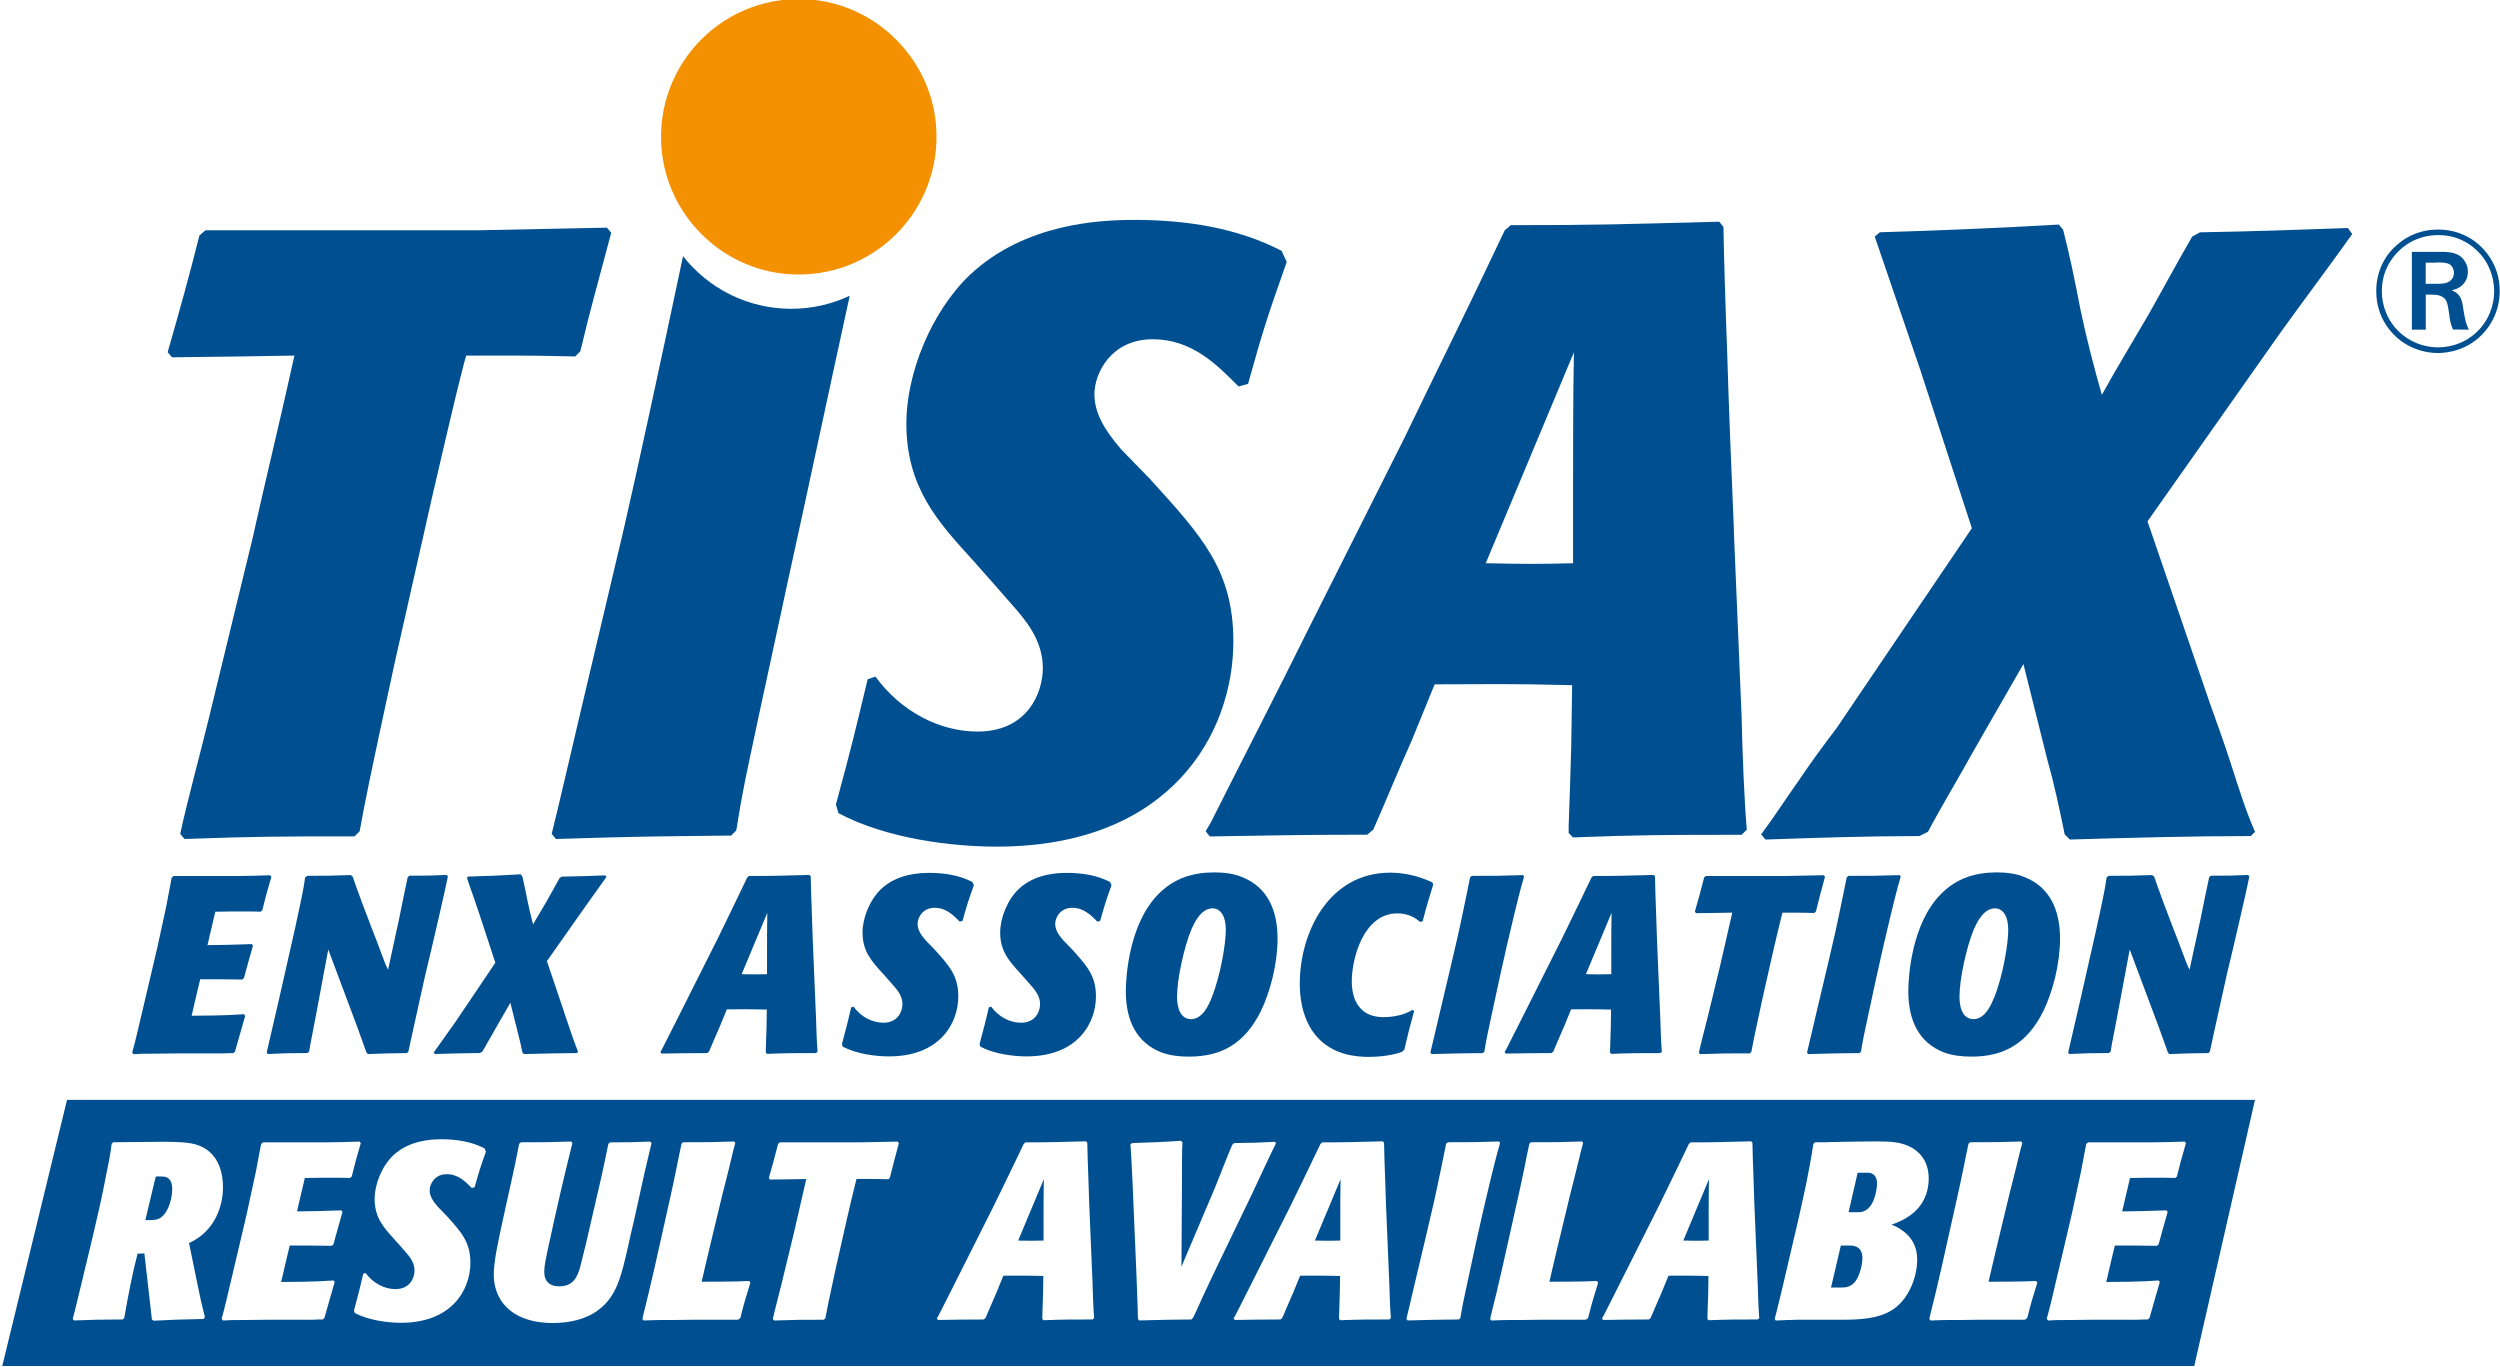 <?xml version="1.0" encoding="utf-8"?>
<svg xmlns="http://www.w3.org/2000/svg" width="461" height="252" viewBox="0 0 461 252" fill="none">
<g clip-path="url(#clip0_732_511)">
<path d="M45.231 187.29C44.671 189.14 44.211 190.9 43.331 193.92L43.011 194.2C42.131 194.2 42.041 194.2 41.161 194.25H32.821C31.381 194.25 29.951 194.3 28.511 194.3C26.521 194.3 25.731 194.3 24.621 194.39L24.391 194.11C24.391 193.97 24.441 193.83 24.481 193.69C24.941 192.07 25.171 191.05 26.611 184.93L28.421 177.24C28.841 175.53 29.211 173.81 29.581 172.1L30.691 166.96C30.831 166.22 31.521 162.6 31.661 161.82L32.031 161.54H43.611C44.631 161.54 45.651 161.49 46.711 161.49C48.611 161.44 48.841 161.44 49.811 161.4L50.041 161.68C49.211 164.51 48.931 165.57 48.371 167.84L48.051 168.12C47.771 168.12 46.941 168.07 45.451 168.07C43.781 168.07 41.601 168.07 39.701 168.12L38.261 174.28L41.921 174.23C43.401 174.18 44.931 174.14 46.421 174.09L46.651 174.37C46.091 176.27 45.441 178.68 44.981 180.35L44.661 180.63C44.431 180.63 41.181 180.58 40.771 180.58H36.921L36.361 182.9C36.221 183.55 35.481 186.61 35.341 187.3L39.701 187.25C42.111 187.2 42.761 187.16 44.981 187.02L45.211 187.3L45.231 187.29Z" fill="#005091"/>
<path d="M78.41 179.82C76.14 190.02 75.77 191.78 75.31 193.91L75.03 194.19C71.88 194.24 70.72 194.24 67.85 194.37L67.57 194.09C67.34 193.39 66.09 189.97 65.81 189.18L60.53 175.09L58.26 187.23C58.03 188.34 57.84 189.5 57.61 190.61C57.24 192.51 57.19 192.74 57.01 193.9L56.69 194.18C53.35 194.18 52.24 194.23 49.37 194.36L49.18 194.08C49.83 191.35 50.8 186.99 51.45 184.26L53.58 174.85C54.14 172.44 54.65 170.08 55.16 167.71C55.67 165.34 55.99 163.77 56.27 161.78L56.69 161.5C60.17 161.5 60.91 161.5 64.66 161.36L65.03 161.64L65.12 161.87C65.31 162.52 65.49 162.94 66.83 166.64L68.73 171.64C69.24 172.89 69.7 174.14 70.17 175.39C70.91 177.38 71 177.66 71.56 178.82L73.6 169.41C74.11 166.86 74.71 163.94 75.18 161.76L75.5 161.48C78.65 161.48 79.35 161.48 82.36 161.34L82.59 161.62C81.85 165.28 80.46 171.07 79.62 174.74L78.42 179.79L78.41 179.82Z" fill="#005091"/>
<path d="M104.13 186.96C105.24 190.25 105.89 192.2 106.59 193.91L106.4 194.19C102.28 194.24 101.26 194.24 96.621 194.37L96.341 194.09C95.921 192.14 95.88 191.91 95.41 190.1L94.111 184.91L91.421 189.59C90.721 190.84 90.26 191.63 88.96 193.9L88.501 194.18C85.02 194.23 84.141 194.23 80.21 194.36L79.981 194.08C81.141 192.5 82.9 189.91 84.061 188.33L91.341 177.53L88.561 169.05C88.141 167.84 87.77 166.69 87.35 165.48C87.121 164.92 86.191 162.14 86.1 161.87L86.331 161.64C91.01 161.5 92.121 161.46 96.02 161.22C96.251 161.5 96.3 161.55 96.391 161.87C96.71 163.21 96.951 164.56 97.221 165.86C97.641 167.85 97.781 168.45 98.29 170.45C98.66 169.8 100.47 166.74 100.89 166.05C101.21 165.45 102.84 162.53 103.21 161.88L103.63 161.65C107.48 161.56 108.08 161.56 111.6 161.42L111.83 161.7C111.27 162.49 111.18 162.58 108.03 167.03L100.85 177.23L104.14 186.96H104.13Z" fill="#005091"/>
<path d="M149.5 161.61C149.5 162.54 149.64 166.94 149.69 167.96C149.78 171.25 149.92 174.54 150.06 177.83L150.48 187.84C150.53 189.88 150.62 192.29 150.76 193.91L150.48 194.19C146.36 194.19 145.15 194.19 141.44 194.33L141.21 194.1V193.73C141.26 192.34 141.3 191.23 141.35 189.37L141.4 186.17C137.92 186.08 136.95 186.12 134.03 186.12L132.78 189.18C132.13 190.62 131.44 192.33 130.74 193.91L130.42 194.19C126.76 194.19 125.04 194.24 121.99 194.28L121.76 194L122.04 193.54C123.57 190.48 125.84 186.08 127.18 183.35L132.37 173.02C134.92 167.74 135.24 167.18 137.79 161.81L138.11 161.53C142.74 161.53 143.95 161.48 149.28 161.34L149.51 161.62L149.5 161.61ZM136.76 179.64C139.03 179.69 139.54 179.69 141.44 179.64V175.79C141.44 173.38 141.44 170.74 141.49 168.33L136.76 179.64Z" fill="#005091"/>
<path d="M176.98 169.95C175.82 168.79 174.48 167.4 172.35 167.4C170.08 167.4 169.2 169.25 169.2 170.37C169.2 171.39 169.76 172.32 170.64 173.34C170.87 173.57 171.98 174.73 172.26 175.01C174.99 178.02 176.71 179.88 176.71 183.72C176.71 188.68 173.33 194.8 163.92 194.8C161.56 194.8 157.99 194.38 155.39 192.99L155.25 192.53C156.18 189.1 156.32 188.45 156.96 185.76L157.38 185.62C158.77 187.52 160.86 188.59 162.89 188.59C165.58 188.59 166.41 186.5 166.41 185.16C166.41 183.63 165.44 182.52 164.7 181.68L163.73 180.57C163.36 180.15 163.04 179.78 162.66 179.37C160.76 177.28 159.05 175.43 159.05 171.95C159.05 169.31 160.35 165.97 162.48 163.93C165.45 161.15 169.48 160.96 171.38 160.96C174.11 160.96 176.89 161.38 179.3 162.63L179.58 163.23C178.51 166.24 178.28 166.98 177.49 169.81L176.98 169.95Z" fill="#005091"/>
<path d="M202.361 169.95C201.201 168.79 199.861 167.4 197.731 167.4C195.461 167.4 194.581 169.25 194.581 170.37C194.581 171.39 195.141 172.32 196.021 173.34C196.251 173.57 197.361 174.73 197.641 175.01C200.371 178.02 202.091 179.88 202.091 183.72C202.091 188.68 198.711 194.8 189.301 194.8C186.941 194.8 183.371 194.38 180.771 192.99L180.631 192.53C181.561 189.1 181.701 188.45 182.341 185.76L182.761 185.62C184.151 187.52 186.241 188.59 188.271 188.59C190.961 188.59 191.791 186.5 191.791 185.16C191.791 183.63 190.821 182.52 190.081 181.68L189.111 180.57C188.741 180.15 188.421 179.78 188.041 179.37C186.141 177.28 184.431 175.43 184.431 171.95C184.431 169.31 185.731 165.97 187.861 163.93C190.831 161.15 194.861 160.96 196.761 160.96C199.491 160.96 202.271 161.38 204.681 162.63L204.961 163.23C203.891 166.24 203.661 166.98 202.871 169.81L202.361 169.95Z" fill="#005091"/>
<path d="M232.482 186.5C229.512 192.43 225.252 194.84 219.272 194.84C217.462 194.84 215.752 194.65 214.132 194.05C209.502 192.24 207.602 188.07 207.602 182.79C207.602 180.1 208.202 170.32 213.622 164.86C216.542 161.89 220.062 160.87 223.912 160.87C225.622 160.87 227.482 161.06 229.192 161.8C233.732 163.65 235.582 167.87 235.582 173.06C235.582 177.65 234.282 182.79 232.482 186.5ZM223.442 183.95C225.112 179.78 226.042 173.89 226.042 171.49C226.042 168.85 225.022 167.5 223.582 167.5C221.362 167.5 220.102 170.47 219.692 171.39C218.392 174.49 217.052 180.43 217.052 183.76C217.052 184.41 217.052 187.93 219.652 187.93C221.872 187.93 223.032 184.96 223.452 183.94L223.442 183.95Z" fill="#005091"/>
<path d="M260.77 186.4C259.84 189.78 259.61 190.76 258.96 193.54L258.54 193.96C256.27 194.79 253.54 194.89 252.42 194.89C250.1 194.89 245.61 194.57 242.6 190.9C240.89 188.86 239.68 185.66 239.68 181.4C239.68 172.09 244.92 160.92 256.36 160.92C258.58 160.92 261.32 161.38 264.15 162.73L264.29 163.1C263.41 166.02 263.18 166.62 262.34 169.87L261.88 170.01C261.23 169.45 259.93 168.43 257.66 168.43C251.45 168.43 249.27 176.72 249.27 180.94C249.27 182.79 249.69 184.46 250.57 185.57C252.01 187.47 254.14 187.56 255.2 187.56C256.03 187.56 258.63 187.42 260.44 186.22L260.76 186.4H260.77Z" fill="#005091"/>
<path d="M274.97 187.56C274.18 191.27 274.09 191.59 273.72 193.91L273.44 194.19C269.36 194.24 268.44 194.24 263.99 194.37L263.76 194.09C263.99 193.21 265.01 188.81 265.24 187.83L267.65 177.64C268.72 173.05 268.99 171.99 270.01 167.03C270.24 165.92 270.75 163.51 271.08 161.79L271.4 161.51C275.66 161.51 276.68 161.51 280.85 161.37L281.04 161.65C280.34 163.97 279.56 167.26 279.23 168.6C278.12 173.23 277.7 175.04 276.59 180.05L274.97 187.56Z" fill="#005091"/>
<path d="M305.181 161.61C305.181 162.54 305.321 166.94 305.371 167.96C305.461 171.25 305.601 174.54 305.741 177.83L306.161 187.84C306.211 189.88 306.301 192.29 306.441 193.91L306.161 194.19C302.041 194.19 300.831 194.19 297.121 194.33L296.891 194.1V193.73C296.941 192.34 296.981 191.23 297.031 189.37L297.081 186.17C293.601 186.08 292.631 186.12 289.711 186.12L288.461 189.18C287.811 190.62 287.121 192.33 286.421 193.91L286.101 194.19C282.441 194.19 280.721 194.24 277.671 194.28L277.441 194L277.721 193.54C279.251 190.48 281.521 186.08 282.861 183.35L288.051 173.02C290.601 167.74 290.921 167.18 293.471 161.81L293.791 161.53C298.421 161.53 299.631 161.48 304.961 161.34L305.191 161.62L305.181 161.61ZM292.441 179.64C294.711 179.69 295.221 179.69 297.121 179.64V175.79C297.121 173.38 297.121 170.74 297.171 168.33L292.441 179.64Z" fill="#005091"/>
<path d="M324.851 184.83C323.411 191.46 323.271 192.2 322.951 193.96L322.671 194.24C318.641 194.24 317.431 194.24 313.501 194.38L313.271 194.1C313.641 192.39 314.381 189.65 314.801 187.94L317.161 178.21C317.761 175.48 318.831 171.07 319.431 168.29L316.511 168.34C315.951 168.34 313.311 168.39 312.761 168.39L312.531 168.11C313.271 165.52 313.601 164.36 314.241 161.81L314.561 161.53H329.391C331.341 161.48 334.351 161.44 336.301 161.39L336.531 161.67C335.741 164.64 335.461 165.56 334.861 168.07L334.581 168.35C332.451 168.3 332.221 168.3 331.151 168.3H328.691C328.641 168.49 328.601 168.62 328.551 168.81C328.041 170.76 327.341 173.86 326.881 175.81L324.841 184.85L324.851 184.83Z" fill="#005091"/>
<path d="M344.421 187.56C343.631 191.27 343.541 191.59 343.171 193.91L342.891 194.19C338.811 194.24 337.891 194.24 333.441 194.37L333.211 194.09C333.441 193.21 334.461 188.81 334.691 187.83L337.101 177.64C338.171 173.05 338.441 171.99 339.461 167.03C339.691 165.92 340.201 163.51 340.531 161.79L340.851 161.51C345.111 161.51 346.131 161.51 350.301 161.37L350.491 161.65C349.791 163.97 349.011 167.26 348.681 168.6C347.571 173.23 347.151 175.04 346.041 180.05L344.421 187.56Z" fill="#005091"/>
<path d="M376.771 186.5C373.801 192.43 369.541 194.84 363.561 194.84C361.751 194.84 360.041 194.65 358.421 194.05C353.791 192.24 351.891 188.07 351.891 182.79C351.891 180.1 352.491 170.32 357.911 164.86C360.831 161.89 364.351 160.87 368.201 160.87C369.911 160.87 371.771 161.06 373.481 161.8C378.021 163.65 379.871 167.87 379.871 173.06C379.871 177.65 378.571 182.79 376.771 186.5ZM367.731 183.95C369.401 179.78 370.321 173.89 370.321 171.49C370.321 168.85 369.301 167.5 367.861 167.5C365.641 167.5 364.381 170.47 363.971 171.39C362.671 174.49 361.331 180.43 361.331 183.76C361.331 184.41 361.331 187.93 363.921 187.93C366.141 187.93 367.301 184.96 367.721 183.94L367.731 183.95Z" fill="#005091"/>
<path d="M410.601 179.82C408.331 190.02 407.961 191.78 407.501 193.91L407.221 194.19C404.071 194.24 402.911 194.24 400.041 194.37L399.761 194.09C399.531 193.39 398.281 189.97 398.001 189.18L392.721 175.09L390.451 187.23C390.221 188.34 390.031 189.5 389.801 190.61C389.431 192.51 389.381 192.74 389.201 193.9L388.881 194.18C385.541 194.18 384.431 194.23 381.561 194.36L381.371 194.08C382.021 191.35 382.991 186.99 383.641 184.26L385.771 174.85C386.331 172.44 386.841 170.08 387.351 167.71C387.861 165.34 388.181 163.77 388.461 161.78L388.881 161.5C392.361 161.5 393.101 161.5 396.851 161.36L397.221 161.64L397.311 161.87C397.501 162.52 397.681 162.94 399.021 166.64L400.921 171.64C401.431 172.89 401.891 174.14 402.361 175.39C403.101 177.38 403.191 177.66 403.751 178.82L405.791 169.41C406.301 166.86 406.901 163.94 407.371 161.76L407.691 161.48C410.841 161.48 411.541 161.48 414.551 161.34L414.781 161.62C414.041 165.28 412.651 171.07 411.811 174.74L410.601 179.79V179.82Z" fill="#005091"/>
<path d="M319.731 97.63C319.251 86.31 318.781 75 318.451 63.68C318.291 60.17 317.811 45.02 317.811 41.84L317.011 40.88C298.681 41.36 294.531 41.52 278.591 41.52L277.471 42.48C268.711 60.97 267.591 62.89 258.821 81.06L240.961 116.61C236.341 126.02 228.531 141.17 223.261 151.69L222.311 153.28L223.101 154.24C233.631 154.08 239.521 153.92 252.121 153.92L253.241 152.97C255.631 147.55 258.021 141.65 260.251 136.71L264.551 126.19C274.591 126.19 277.941 126.03 289.901 126.35L289.741 137.35C289.581 143.73 289.421 147.56 289.261 152.34V153.62L290.061 154.42C302.811 153.94 306.961 153.94 321.151 153.94L322.111 152.99C321.631 147.41 321.311 139.12 321.151 132.11L319.711 97.67L319.731 97.63ZM290.071 90.62V103.86C283.541 104.02 281.781 104.02 273.971 103.86L290.231 64.96C290.071 73.25 290.071 82.34 290.071 90.63V90.62Z" fill="#005091"/>
<path d="M212.261 88.53C211.311 87.59 207.511 83.63 206.721 82.83C203.711 79.34 201.811 76.18 201.811 72.69C201.811 68.89 204.821 62.56 212.571 62.56C219.851 62.56 224.441 67.31 228.401 71.27L230.141 70.79C232.831 61.14 233.631 58.6 237.271 48.31L236.321 46.25C228.091 41.98 218.591 40.55 209.251 40.55C202.761 40.55 188.991 41.18 178.851 50.68C171.571 57.65 167.131 69.05 167.131 78.07C167.131 89.95 172.991 96.28 179.481 103.4C180.751 104.82 181.851 106.09 183.121 107.51L186.441 111.31C188.981 114.16 192.301 117.96 192.301 123.18C192.301 127.77 189.451 134.9 180.271 134.9C173.301 134.9 166.181 131.26 161.431 124.77L160.001 125.25C157.781 134.43 157.311 136.65 154.141 148.36L154.611 149.94C163.481 154.69 175.671 156.12 183.741 156.12C215.881 156.12 227.431 135.22 227.431 118.28C227.431 105.14 221.571 98.81 212.231 88.52L212.261 88.53Z" fill="#005091"/>
<path d="M107.01 64.78C109.06 56.23 110.02 53.07 112.71 42.93L111.92 41.98C105.27 42.14 94.98 42.3 88.33 42.46H37.89L36.78 43.41C34.56 52.12 33.45 56.08 30.92 64.94L31.71 65.89C33.61 65.89 42.41 65.73 44.31 65.73L54.29 65.57C52.23 75.07 48.59 90.11 46.53 99.45L38.45 132.7C37.03 138.56 34.49 147.9 33.23 153.76L34.02 154.71C47.48 154.23 51.6 154.23 65.37 154.23L66.32 153.28C67.43 147.27 67.9 144.73 72.81 122.09L79.78 91.22C81.36 84.57 83.74 73.96 85.48 67.31C85.64 66.68 85.8 66.2 85.96 65.57H94.35C97.99 65.57 98.78 65.57 106.06 65.73L107.01 64.78Z" fill="#005091"/>
<path d="M125.95 47.25C122.14 65.27 117.5 86.87 115.02 97.56L106.79 132.39C106 135.71 102.52 150.76 101.73 153.76L102.52 154.71C117.72 154.23 120.88 154.23 134.82 154.08L135.77 153.13C137.04 145.21 137.35 144.11 140.04 131.44L145.58 105.79C148.08 94.55 152.72 72.68 156.69 54.54C153.42 56.08 149.76 56.94 145.9 56.94C137.81 56.94 130.61 53.15 125.96 47.25H125.95Z" fill="#005091"/>
<path d="M414.99 154.17C403.89 154.17 392.79 154.49 381.68 154.81L380.73 153.86C379.78 149.26 378.83 144.66 377.56 140.22L373.12 122.45L363.92 138.47C361.22 143.39 358.21 148.3 355.52 153.38L353.93 154.17C344.42 154.17 334.9 154.49 325.54 154.81L324.75 153.86C327.13 150.69 329.36 147.2 331.73 143.87C333.95 140.54 336.33 137.36 338.71 134.2L363.61 97.4L354.1 68.21C351.25 59.96 348.55 51.87 345.7 43.62L346.65 42.83C357.6 42.52 368.54 42.04 379.64 41.41L380.44 42.36C381.71 47.28 382.66 52.03 383.61 56.96C384.72 62.35 386.15 67.75 387.58 72.82C390.27 67.91 393.29 62.99 396.15 58.07C398.84 53.31 401.38 48.56 404.24 43.63L405.67 42.84C414.72 42.69 423.91 42.37 432.95 42.05L433.75 43.16C429.47 49.19 425.03 55.05 420.58 61.24L396 96.13L407.42 129.44C408.84 133.4 410.27 137.37 411.54 141.33C412.81 145.29 414.08 149.42 415.83 153.39L415.03 154.18L414.99 154.17Z" fill="#005091"/>
<path d="M172.609 23.15C173.849 38.81 160.879 51.78 145.219 50.54C132.909 49.57 122.939 39.58 121.979 27.27C120.749 11.62 133.709 -1.33 149.359 -0.09C161.669 0.88 171.629 10.85 172.609 23.15Z" fill="#F39100"/>
<path d="M447.3 52.33V48.43H448.96C449.22 48.43 449.47 48.4 449.7 48.4C450.66 48.4 451.2 48.5 451.62 48.68C452.41 49.13 452.51 50.06 452.51 50.31C452.51 50.73 452.35 51.11 452.29 51.21C451.9 51.98 451.11 52.23 450.3 52.3C450.01 52.33 449.73 52.33 449.45 52.33H447.3ZM455.26 60.8C454.85 60.03 454.59 59.17 454.3 57.41C454.11 56.23 454.05 54.82 452.96 53.99C452.8 53.87 452.54 53.74 452.1 53.54C452.61 53.42 452.9 53.29 453.13 53.19C454.86 52.36 455.08 50.82 455.08 50.12C455.08 49 454.57 48.2 454.31 47.88C453.13 46.34 451.15 46.44 449.42 46.44H444.75V60.79H447.31V54.33H448.2C449.42 54.36 449.77 54.39 450.38 54.75C451.05 55.13 451.27 55.68 451.49 56.99C451.69 58.3 451.75 59.52 452.33 60.76L455.27 60.79L455.26 60.8ZM460.95 53.77C460.98 51.28 460.24 48.92 458.74 46.9C456.54 43.93 453.21 42.33 449.6 42.33C444.77 42.33 441.96 45.02 440.77 46.39C439.84 47.51 438.18 49.9 438.18 53.68C438.18 58.73 441.13 61.61 442.6 62.76C444.58 64.26 447.04 65.1 449.57 65.1C451.16 65.1 455.22 64.68 458.23 61.1C460.66 58.25 460.95 55.15 460.95 53.78V53.77ZM459.92 53.74C459.89 58.09 457.24 61.98 453.08 63.45C451.51 63.99 450.23 64.05 449.6 64.05C445.38 64.05 441.54 61.53 439.98 57.63C439.47 56.38 439.21 55.07 439.21 53.7C439.21 49 442.09 46.32 443.46 45.33C445.92 43.51 448.51 43.35 449.6 43.35C454.26 43.35 456.88 46.13 457.91 47.51C459.76 50.04 459.92 52.63 459.92 53.75V53.74Z" fill="#005091"/>
<path d="M247.151 228.76V224.91C247.151 222.5 247.151 219.86 247.201 217.45L242.471 228.76C244.741 228.81 245.251 228.81 247.151 228.76Z" fill="#005091"/>
<path d="M12.36 202.82L0.42 251.89H404.62L415.82 202.82H12.36ZM36.48 237.15C36.8 238.77 37.27 240.9 37.78 242.85L37.55 243.22C33.01 243.31 31.85 243.36 28.33 243.54L28.01 243.31C27.92 242.66 27.59 239.51 27.5 238.81L26.62 231.12C26.06 231.17 25.93 231.17 25.37 231.17C24.44 234.65 23.61 239.05 22.91 243.03L22.63 243.31C18.6 243.31 17.44 243.36 13.64 243.49L13.41 243.21C13.78 241.91 14.15 240.24 15.68 233.94L17.07 228.15C17.9 224.63 18.69 221.29 19.62 216.47C19.94 214.94 20.36 212.86 20.59 210.91L20.87 210.63L30.42 210.54C32.92 210.59 35.01 210.59 36.72 211.24C40.66 212.77 41.12 216.99 41.12 218.89C41.12 222.55 39.54 227.09 34.86 229.22L36.48 237.14V237.15ZM64.56 217.22C64.28 217.22 63.45 217.17 61.96 217.17C60.29 217.17 58.11 217.17 56.21 217.22L54.77 223.38L58.43 223.33C59.91 223.28 61.44 223.24 62.93 223.19L63.16 223.47C62.6 225.37 61.95 227.78 61.49 229.45L61.17 229.73C60.94 229.73 57.69 229.68 57.28 229.68H53.43L52.87 232C52.73 232.65 51.99 235.71 51.85 236.4L56.21 236.35C58.62 236.3 59.27 236.26 61.49 236.12L61.72 236.4C61.16 238.25 60.7 240.01 59.82 243.03L59.5 243.31C58.62 243.31 58.53 243.31 57.65 243.36H49.31C47.87 243.36 46.44 243.41 45 243.41C43.01 243.41 42.22 243.41 41.11 243.5L40.88 243.22C40.88 243.08 40.93 242.94 40.97 242.8C41.43 241.18 41.66 240.16 43.1 234.04L44.91 226.35C45.33 224.64 45.7 222.92 46.07 221.21L47.18 216.07C47.32 215.33 48.01 211.71 48.15 210.93L48.52 210.65H60.1C61.12 210.65 62.14 210.6 63.2 210.6C65.1 210.55 65.33 210.55 66.3 210.51L66.53 210.79C65.7 213.62 65.42 214.68 64.86 216.95L64.54 217.23L64.56 217.22ZM87.52 218.93L87.01 219.07C85.85 217.91 84.51 216.52 82.38 216.52C80.11 216.52 79.23 218.37 79.23 219.49C79.23 220.51 79.79 221.44 80.67 222.46C80.9 222.69 82.01 223.85 82.29 224.13C85.02 227.14 86.74 229 86.74 232.84C86.74 237.8 83.36 243.92 73.95 243.92C71.59 243.92 68.02 243.5 65.42 242.11L65.28 241.65C66.21 238.22 66.35 237.57 66.99 234.88L67.41 234.74C68.8 236.64 70.89 237.71 72.92 237.71C75.61 237.71 76.44 235.62 76.44 234.28C76.44 232.75 75.47 231.64 74.73 230.8L73.76 229.69C73.39 229.27 73.07 228.9 72.69 228.49C70.79 226.4 69.08 224.55 69.08 221.07C69.08 218.43 70.38 215.09 72.51 213.05C75.48 210.27 79.51 210.08 81.41 210.08C84.14 210.08 86.92 210.5 89.33 211.75L89.61 212.35C88.54 215.36 88.31 216.1 87.52 218.93ZM115.89 229.55C114.55 235.39 113.76 238.91 110.47 241.46C108.11 243.31 105 243.96 101.94 243.96C100.13 243.96 94.94 243.77 92.35 239.74C91.1 237.79 91.05 235.71 91.05 235.06C91.05 232.6 91.84 229.08 92.58 225.61L94.57 216.57C94.99 214.72 95.36 212.82 95.73 210.92L96.05 210.64C100.04 210.64 100.96 210.64 105.32 210.5L105.55 210.78C103.7 218.24 102.82 222.13 101.33 228.95C100.59 232.33 100.36 233.45 100.36 234.51C100.36 236.32 101.38 237.2 103.14 237.2C105.83 237.2 106.48 235.25 106.94 233.82C107.4 232.11 108.56 227.29 109.21 224.32L110.88 217.09C111.34 215.05 111.76 212.97 112.18 210.93L112.5 210.65C115.6 210.65 116.25 210.65 119.91 210.51L120.14 210.79C119.77 212.37 119.17 214.91 118.8 216.49L116.9 225.11C116.53 226.59 116.2 228.08 115.88 229.56L115.89 229.55ZM136.51 243.03L136.19 243.31C136.1 243.31 136 243.36 135.87 243.36H127.81C124.47 243.41 124.06 243.41 121.88 243.41C120.81 243.41 119.75 243.46 118.68 243.5L118.45 243.22C118.5 243.08 118.54 242.94 118.54 242.8C119.61 238.44 119.74 237.98 120.67 233.9L123.5 221.25C123.92 219.35 124.33 217.5 124.7 215.64C124.84 214.94 125.49 211.65 125.67 210.91L125.95 210.63C130.21 210.63 131.23 210.63 135.4 210.49L135.59 210.77C135.36 211.6 135.13 212.39 134.39 215.59C134.02 217.17 133.6 218.65 133.23 220.18L131.56 227.13C130.82 230.24 130.03 233.48 129.38 236.35C131.33 236.35 136.01 236.35 138.14 236.21L138.37 236.53C137.49 239.36 137.26 240.1 136.52 243.02L136.51 243.03ZM164.12 217.17L163.84 217.45C161.71 217.4 161.48 217.4 160.41 217.4H157.95C157.9 217.59 157.86 217.72 157.81 217.91C157.3 219.86 156.6 222.96 156.14 224.91L154.1 233.95C152.66 240.58 152.52 241.32 152.2 243.08L151.92 243.36C147.89 243.36 146.68 243.36 142.74 243.5L142.51 243.22C142.88 241.51 143.62 238.77 144.04 237.06L146.4 227.33C147 224.6 148.07 220.19 148.67 217.41L145.75 217.46C145.19 217.46 142.55 217.51 142 217.51L141.77 217.23C142.51 214.64 142.84 213.48 143.48 210.93L143.8 210.65H158.63C160.58 210.6 163.59 210.56 165.53 210.51L165.76 210.79C164.97 213.76 164.69 214.68 164.09 217.19L164.12 217.17ZM201.47 243.31C197.35 243.31 196.14 243.31 192.43 243.45L192.2 243.22V242.85C192.25 241.46 192.29 240.35 192.34 238.49L192.39 235.29C188.91 235.2 187.94 235.24 185.02 235.24L183.77 238.3C183.12 239.74 182.43 241.45 181.73 243.03L181.41 243.31C177.75 243.31 176.03 243.36 172.98 243.4L172.75 243.12L173.03 242.66C174.56 239.6 176.83 235.2 178.17 232.47L183.36 222.14C185.91 216.86 186.23 216.3 188.78 210.93L189.1 210.65C193.73 210.65 194.94 210.6 200.27 210.46L200.5 210.74C200.5 211.67 200.64 216.07 200.69 217.09C200.78 220.38 200.92 223.67 201.06 226.96L201.48 236.97C201.53 239.01 201.62 241.42 201.76 243.04L201.48 243.32L201.47 243.31ZM221.79 239.09C221.28 240.2 220.82 241.36 220.03 242.94L219.71 243.31C215.59 243.36 214.38 243.36 210.07 243.49L209.84 243.21C209.84 242.38 209.75 240.01 209.56 235.01L208.87 218.7C208.82 217.36 208.55 211.93 208.45 211.01L208.77 210.78C212.71 210.64 213.59 210.64 217.76 210.36L218.04 210.64C217.95 212.72 217.95 214.35 217.95 218.61L217.86 233.58L224.07 218.94C225.09 216.39 226.48 212.82 227.22 211.11L227.59 210.78C231.21 210.73 231.76 210.73 235.1 210.55L235.29 210.83C233.99 213.42 232.05 217.69 230.79 220.33L224.07 234.28C223.33 235.86 222.54 237.48 221.8 239.1L221.79 239.09ZM256.19 243.31C252.07 243.31 250.86 243.31 247.15 243.45L246.92 243.22V242.85C246.97 241.46 247.01 240.35 247.06 238.49L247.11 235.29C243.63 235.2 242.66 235.24 239.74 235.24L238.49 238.3C237.84 239.74 237.15 241.45 236.45 243.03L236.13 243.31C232.47 243.31 230.75 243.36 227.7 243.4L227.47 243.12L227.75 242.66C229.28 239.6 231.55 235.2 232.89 232.47L238.08 222.14C240.63 216.86 240.95 216.3 243.5 210.93L243.82 210.65C248.45 210.65 249.66 210.6 254.99 210.46L255.22 210.74C255.22 211.67 255.36 216.07 255.41 217.09C255.5 220.38 255.64 223.67 255.78 226.96L256.2 236.97C256.25 239.01 256.34 241.42 256.48 243.04L256.2 243.32L256.19 243.31ZM270.55 236.68C269.76 240.39 269.67 240.71 269.3 243.03L269.02 243.31C264.94 243.36 264.02 243.36 259.57 243.49L259.34 243.21C259.57 242.33 260.59 237.93 260.82 236.95L263.23 226.76C264.3 222.17 264.57 221.11 265.59 216.15C265.82 215.04 266.33 212.63 266.66 210.91L266.98 210.63C271.24 210.63 272.26 210.63 276.43 210.49L276.62 210.77C275.92 213.09 275.14 216.38 274.81 217.72C273.7 222.35 273.28 224.16 272.17 229.17L270.55 236.68ZM292.84 243.03L292.52 243.31C292.43 243.31 292.33 243.36 292.2 243.36H284.14C280.8 243.41 280.39 243.41 278.21 243.41C277.14 243.41 276.08 243.46 275.01 243.5L274.78 243.22C274.83 243.08 274.87 242.94 274.87 242.8C275.94 238.44 276.08 237.98 277 233.9L279.83 221.25C280.25 219.35 280.66 217.5 281.04 215.64C281.18 214.94 281.83 211.65 282.01 210.91L282.29 210.63C286.55 210.63 287.57 210.63 291.74 210.49L291.93 210.77C291.7 211.6 291.47 212.39 290.72 215.59C290.35 217.17 289.93 218.65 289.56 220.18L287.89 227.13C287.15 230.24 286.36 233.48 285.71 236.35C287.66 236.35 292.34 236.35 294.47 236.21L294.7 236.53C293.82 239.36 293.59 240.1 292.85 243.02L292.84 243.03ZM324.12 243.31C320 243.31 318.79 243.31 315.08 243.45L314.85 243.22V242.85C314.9 241.46 314.94 240.35 314.99 238.49L315.04 235.29C311.56 235.2 310.59 235.24 307.67 235.24L306.42 238.3C305.77 239.74 305.08 241.45 304.38 243.03L304.06 243.31C300.4 243.31 298.68 243.36 295.63 243.4L295.4 243.12L295.68 242.66C297.21 239.6 299.48 235.2 300.82 232.47L306.01 222.14C308.56 216.86 308.88 216.3 311.43 210.93L311.75 210.65C316.38 210.65 317.59 210.6 322.92 210.46L323.15 210.74C323.15 211.67 323.29 216.07 323.34 217.09C323.43 220.38 323.57 223.67 323.71 226.96L324.13 236.97C324.18 239.01 324.27 241.42 324.41 243.04L324.13 243.32L324.12 243.31ZM350.94 227C352.33 228.07 353.53 229.59 353.53 232.33C353.53 234.23 352.93 236.64 351.72 238.63C349.4 242.38 346.02 243.36 339.81 243.36H331.52C329.94 243.41 329.34 243.41 327.44 243.5L327.26 243.22C327.82 241.09 328.37 238.68 328.97 236.22L330.36 230.24C331.89 223.84 333.46 217.03 334.39 210.92L334.71 210.64C336.15 210.64 336.89 210.64 337.91 210.59L343.05 210.5C347.13 210.45 349.26 210.41 351.11 211.01C352.59 211.47 355.65 213 355.65 217.27C355.65 223.34 350.65 225.15 348.79 225.84C349.44 226.07 350 226.3 350.92 227H350.94ZM373.82 243.03L373.5 243.31C373.41 243.31 373.31 243.36 373.18 243.36H365.12C361.78 243.41 361.37 243.41 359.19 243.41C358.12 243.41 357.06 243.46 355.99 243.5L355.76 243.22C355.81 243.08 355.85 242.94 355.85 242.8C356.92 238.44 357.06 237.98 357.98 233.9L360.81 221.25C361.23 219.35 361.64 217.5 362.02 215.64C362.16 214.94 362.81 211.65 362.99 210.91L363.27 210.63C367.53 210.63 368.55 210.63 372.72 210.49L372.91 210.77C372.68 211.6 372.45 212.39 371.7 215.59C371.33 217.17 370.91 218.65 370.54 220.18L368.87 227.13C368.13 230.24 367.34 233.48 366.69 236.35C368.64 236.35 373.32 236.35 375.45 236.21L375.68 236.53C374.8 239.36 374.57 240.1 373.83 243.02L373.82 243.03ZM401.44 216.94L401.12 217.22C400.84 217.22 400.01 217.17 398.52 217.17C396.85 217.17 394.67 217.17 392.77 217.22L391.33 223.38L394.99 223.33C396.47 223.28 398 223.24 399.49 223.19L399.72 223.47C399.16 225.37 398.51 227.78 398.05 229.45L397.72 229.73C397.49 229.73 394.24 229.68 393.83 229.68H389.98L389.42 232C389.28 232.65 388.54 235.71 388.4 236.4L392.76 236.35C395.17 236.3 395.82 236.26 398.04 236.12L398.27 236.4C397.71 238.25 397.25 240.01 396.37 243.03L396.05 243.31C395.17 243.31 395.08 243.31 394.2 243.36H385.86C384.42 243.36 382.99 243.41 381.55 243.41C379.56 243.41 378.77 243.41 377.66 243.5L377.43 243.22C377.43 243.08 377.48 242.94 377.52 242.8C377.98 241.18 378.22 240.16 379.65 234.04L381.46 226.35C381.88 224.64 382.25 222.92 382.62 221.21L383.73 216.07C383.87 215.33 384.56 211.71 384.7 210.93L385.07 210.65H396.65C397.67 210.65 398.69 210.6 399.75 210.6C401.65 210.55 401.88 210.55 402.86 210.51L403.09 210.79C402.26 213.62 401.98 214.68 401.42 216.95L401.44 216.94Z" fill="#005091"/>
<path d="M341.261 229.68H339.451L337.641 237.42H339.541C340.281 237.42 341.351 237.37 342.181 236.21C342.971 235.14 343.431 233.06 343.431 232.04C343.431 229.82 341.901 229.72 341.251 229.68H341.261Z" fill="#005091"/>
<path d="M315.08 228.76V224.91C315.08 222.5 315.08 219.86 315.13 217.45L310.4 228.76C312.67 228.81 313.18 228.81 315.08 228.76Z" fill="#005091"/>
<path d="M344.361 216.25H342.551L340.881 223.53H342.591C343.191 223.53 344.071 223.48 344.911 222.37C345.751 221.26 346.121 219.22 346.121 218.29C346.121 216.34 344.871 216.25 344.361 216.25Z" fill="#005091"/>
<path d="M30.871 217.17C30.451 216.94 30.271 216.94 28.741 216.94C28.601 217.4 28.421 218.19 28.141 219.35L26.801 225C28.751 225 29.351 225 30.321 223.89C31.531 222.36 31.761 220.04 31.761 219.3C31.761 217.77 31.161 217.35 30.881 217.17H30.871Z" fill="#005091"/>
<path d="M192.43 228.76V224.91C192.43 222.5 192.43 219.86 192.48 217.45L187.75 228.76C190.02 228.81 190.53 228.81 192.43 228.76Z" fill="#005091"/>
</g>
<defs>
<clipPath id="clip0_732_511">
<rect width="461" height="252" fill="white"/>
</clipPath>
</defs>
</svg>